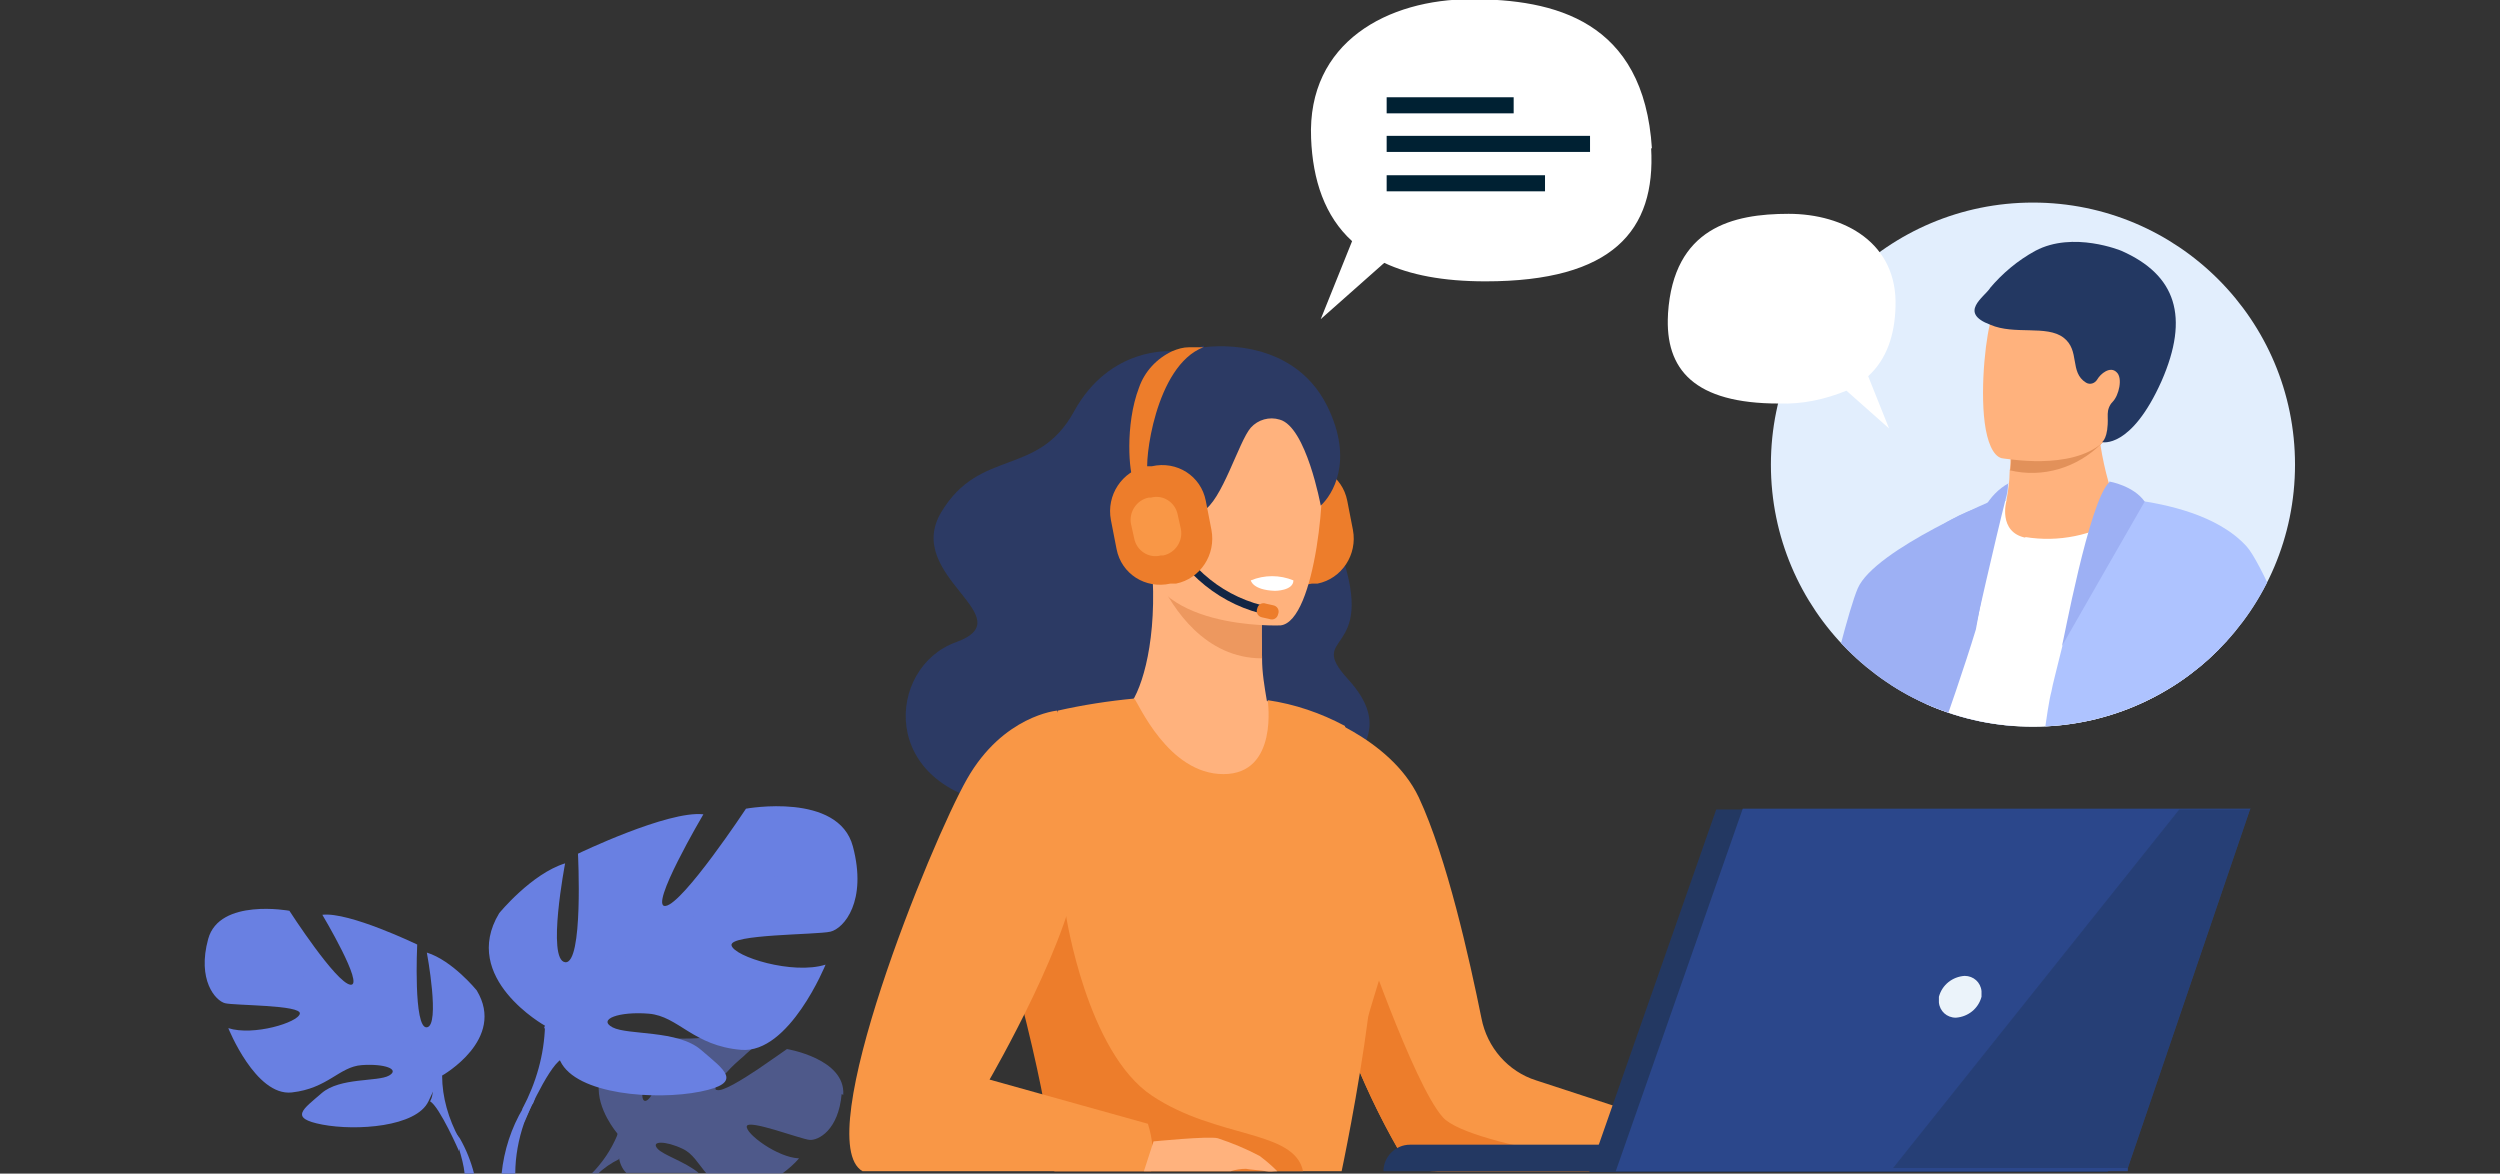 <?xml version="1.0" encoding="UTF-8"?>
<svg id="Ebene_1" data-name="Ebene 1" xmlns="http://www.w3.org/2000/svg" xmlns:xlink="http://www.w3.org/1999/xlink" version="1.1" viewBox="0 0 311 146">
  <rect x="0" y="0" width="311" height="146" fill="#333333" stroke="none"/>
  <defs>
    <style>
      .cls-1, .cls-2, .cls-3, .cls-4, .cls-5, .cls-6, .cls-7, .cls-8, .cls-9, .cls-10, .cls-11, .cls-12, .cls-13, .cls-14, .cls-15, .cls-16, .cls-17, .cls-18 {
        stroke-width: 0px;
      }

      .cls-1, .cls-14 {
        fill: #233862;
      }

      .cls-2 {
        fill: #e2eefd;
      }

      .cls-19 {
        clip-path: url(#clippath);
      }

      .cls-3 {
        fill: none;
      }

      .cls-4 {
        fill: #aec3ff;
      }

      .cls-5 {
        fill: #ed7d2b;
      }

      .cls-6 {
        fill: #2c3a64;
      }

      .cls-7 {
        fill: #9db0f4;
      }

      .cls-8 {
        fill: #ebf3fa;
      }

      .cls-9 {
        fill: #6980e2;
      }

      .cls-20, .cls-14 {
        opacity: .5;
      }

      .cls-10 {
        fill: #ed985f;
      }

      .cls-11 {
        fill: #2b478b;
      }

      .cls-12 {
        fill: #002133;
      }

      .cls-13 {
        fill: #fff;
      }

      .cls-14 {
        isolation: isolate;
      }

      .cls-15 {
        fill: #e2915a;
      }

      .cls-16 {
        fill: #f99746;
      }

      .cls-17 {
        fill: #122544;
      }

      .cls-18 {
        fill: #ffb27d;
      }
    </style>
    <clipPath id="clippath">
      <circle class="cls-3" cx="252.9" cy="57.8" r="32.6"/>
    </clipPath>
  </defs>
  <g id="_11671313_13019" data-name=" 11671313 13019">
    <g id="Gruppe_1187" data-name="Gruppe 1187">
      <g id="Gruppe_1182" data-name="Gruppe 1182" class="cls-20">
        <path id="Pfad_1693" data-name="Pfad 1693" class="cls-9" d="M104.7,136.1c-.4,4.5-2.9,5.8-4,5.7s-7.6-2.6-7.8-1.7,3.8,3.9,6.5,4c-.6.7-1.3,1.3-2.1,1.9h-9.4c-1.1-1.3-1.7-2.5-3-3.1-2.1-1-4-1-3.1,0,.7.8,3.4,1.6,5.1,3h-9c-.5-.5-.8-1.2-.9-1.9,0-.1,0-.3,0-.4h0l-.2-2.6s-2.6-3-2.3-6.1c0-.6.2-1.3.5-1.8.4-.7.9-1.2,1.5-1.7,0,0,3.5-2.1,6.3-1.9-1.1,1.9-2.1,3.8-2.8,5.8,0,.2,0,.4-.1.6,0,.5,0,.8.2,1,.3.2.7-.2,1.1-.9,0-.1.1-.2.2-.3,1-2.1,1.9-4.3,2.6-6.5,0,0,.3,0,.9,0,.6,0,1.5,0,2.5-.1h0c.3,0,.7,0,1,0,1.1,0,2.2,0,3.2,0,.9,0,1.9.2,2.8.6,0,0-.1.1-.4.3-.1,0-.3.2-.4.4h0c-.3.3-.7.6-1.1,1-.7.6-1.5,1.3-2.1,2-.6.5-1.1,1.2-1.4,1.9,0,.2,0,.3.2.3.7.2,3-1.2,5.1-2.6,1.9-1.3,3.6-2.5,3.6-2.5,0,0,7.3,1.2,7,5.7h0Z"/>
        <path id="Pfad_1694" data-name="Pfad 1694" class="cls-9" d="M77,143.8c0,.1,0,.2,0,.4-1,.5-1.9,1.1-2.7,1.9h-.8c1.4-1.4,2.5-3,3.3-4.9,4.4-5.7,24.3-4.9,24.3-4.9-22.4.7-24.1,6.1-24.1,7.5h0Z"/>
      </g>
      <g id="Gruppe_1184" data-name="Gruppe 1184">
        <path id="Pfad_1695" data-name="Pfad 1695" class="cls-9" d="M55,133.8s8-4.5,4.3-10.6c0,0-3-3.7-6.2-4.7,0,0,1.7,9.1,0,9.3s-1.2-10.3-1.2-10.3c0,0-8.5-4.1-11.8-3.7,0,0,5.3,8.9,3.5,8.7s-7.6-9.2-7.6-9.2c0,0-8.7-1.6-10.1,3.5s.9,7.7,2.1,8,9.5.2,9.3,1.3-5.8,2.8-8.9,1.8c0,0,3.4,8.5,7.9,8s5.9-3.2,8.7-3.4,4.8.5,3.4,1.3-6.1.2-8.4,2.2-4.1,3.1.1,3.9,11.7.3,13.2-2.9l1.5-3.2h0Z"/>
        <g id="Gruppe_1183" data-name="Gruppe 1183">
          <path id="Pfad_1696" data-name="Pfad 1696" class="cls-9" d="M29.9,118.4s22.5,7.3,25.1,15.4c0,2.7.8,5.4,2.1,7.8v1.6s-2.4-5.5-3.6-6.2c0,0,5-7.1-23.6-18.6h0Z"/>
          <path id="Pfad_1697" data-name="Pfad 1697" class="cls-9" d="M58.9,146h-1.1c-.1-1-.4-2.1-.7-3.1h0s0,0,0,0c0-.2-.2-.4-.2-.5h0s0,0,0,0c-.3-.5-.4-.9-.6-1.2h0s0,0,0,0c-.6-1.6.9.4.9.4.8,1.4,1.4,2.9,1.8,4.5h0Z"/>
        </g>
      </g>
      <g id="Gruppe_1186" data-name="Gruppe 1186">
        <path id="Pfad_1698" data-name="Pfad 1698" class="cls-9" d="M67.8,127.6s-10.6-5.9-5.7-14c0,0,4-4.9,8.2-6.2,0,0-2.3,12,0,12.3s1.6-13.5,1.6-13.5c0,0,11.2-5.4,15.6-4.9,0,0-6.9,11.7-4.7,11.4s10-12.1,10-12.1c0,0,11.5-2.1,13.3,4.7s-1.1,10.2-2.8,10.6-12.6.3-12.3,1.7,7.6,3.7,11.7,2.4c0,0-4.5,11.1-10.5,10.6s-7.8-4.2-11.5-4.5-6.4.7-4.5,1.7,8.1.3,11,2.8,5.4,4.1-.1,5.2-15.4.4-17.4-3.8l-2-4.2h0Z"/>
        <g id="Gruppe_1185" data-name="Gruppe 1185">
          <path id="Pfad_1699" data-name="Pfad 1699" class="cls-9" d="M100.9,107.3s-29.7,9.6-33.1,20.3c-.1,3.6-1.1,7.1-2.8,10.3v2.1s3.1-7.2,4.8-8.2c0,0-6.6-9.3,31.1-24.6h0Z"/>
          <path id="Pfad_1700" data-name="Pfad 1700" class="cls-9" d="M66.2,137.4h0c-.2.4-.4.9-.7,1.6h0s0,0,0,0c-.1.2-.2.5-.3.7,0,0,0,0,0,0h0c-.7,2-1.1,4.2-1.1,6.3h-1.7c.3-2.9,1.2-5.7,2.7-8.2h0c0,0,2.1-2.6,1.2-.5h0Z"/>
        </g>
      </g>
    </g>
    <g id="Gruppe_1191" data-name="Gruppe 1191">
      <g id="Gruppe_1189" data-name="Gruppe 1189">
        <path id="Pfad_1701" data-name="Pfad 1701" class="cls-6" d="M145.8,43.7s-7.7-.7-12.2,7.5-11.7,4.5-16.5,12.5,10.4,13.1,1.8,16.2-9.8,18.2,6.1,20.3,40.9-1.2,42.4-3.9,5.7-5.9.3-11.8,3.7-2.6-.9-15.8-20.9-25-20.9-25h0Z"/>
        <path id="Pfad_1702" data-name="Pfad 1702" class="cls-5" d="M163.9,72.6h-.7c-3.1.7-6.1-1.2-6.7-4.3l-.7-3.6c-.6-3.1,1.4-6.1,4.4-6.7h.7c3.1-.7,6.1,1.2,6.7,4.3l.7,3.6c.6,3.1-1.4,6.1-4.4,6.7h0Z"/>
        <path id="Pfad_1703" data-name="Pfad 1703" class="cls-16" d="M207.8,145.7h-28.8c-2.1,0-4.1-1.1-5.2-3-4.7-8.2-8.6-18.3-9.6-26.4-.5-4.3-.2-8,1.2-10.6,4.5-7.9-2.6-17.2-2.6-17.2,0,0,10.1,3.1,13.7,10.7,3.5,7.5,6.3,20.1,7.8,27.5.7,3.6,3.3,6.6,6.8,7.7l16.2,5.3c.7,1.9.8,3.9.4,5.9Z"/>
        <path id="Pfad_1704" data-name="Pfad 1704" class="cls-5" d="M207.8,145.7h-29.4c-1.8,0-3.4-.9-4.3-2.4-4.8-8.3-8.9-18.7-9.9-26.9l4.8-1.5s6.8,20,10.5,24.1c3.4,3.8,28.2,6.8,28.2,6.8h0Z"/>
        <path id="Pfad_1705" data-name="Pfad 1705" class="cls-18" d="M167.6,101.5c-2.9,2.4-6.2,4.3-9.7,5.5-15.4,5.4-22.9-7.2-26.2-16.1,1.5-1.1,3.3-1.9,5.2-2.2,1.1-.3,2.3-.5,3.3-.6,1.6-1.6,3.6-7.4,3.2-16.1h.8c0,.1,12.8,2.1,12.8,2.1,0,0-.1,4,0,7.8,0,1.8.3,3.5.6,5.3.8.2,1.5.6,2.1,1.2h0c3.1,4.1,5.8,8.5,8,13.1h0Z"/>
        <path id="Pfad_1706" data-name="Pfad 1706" class="cls-10" d="M157,74.1s-.1,4,0,7.8c-7.1,0-11.1-6.2-12.8-9.8l12.8,2h0Z"/>
        <path id="Pfad_1707" data-name="Pfad 1707" class="cls-16" d="M173.7,114.8c0,.3-3.5,11.4-3.5,11.7-1.2,9.3-3.3,19.2-3.3,19.2h-4.7s-31,0-31,0c0,0,3.7-11.3-6.1-28.6-.3-.6-.7-1.1-1-1.7-1.4-2.3,7.5-27,7.5-27,3.1-.7,6.3-1.2,9.5-1.5.5.5,4.2,9.4,11.1,9.4s5.5-9.2,5.5-9.2c3.4.5,6.6,1.6,9.6,3.2,0,0,6.8,22.9,6.6,24.5h0Z"/>
        <path id="Pfad_1708" data-name="Pfad 1708" class="cls-18" d="M159.3,77.8s-16.8.7-17.1-9.8-2.6-17.4,8.1-18.3,12.9,3,13.9,6.5-.5,21.1-4.9,21.6Z"/>
        <path id="Pfad_1709" data-name="Pfad 1709" class="cls-13" d="M155.6,72.2s.2,1.2,3,1.3c0,0,2.3,0,2.3-1.3-1.7-.7-3.6-.7-5.3,0Z"/>
        <path id="Pfad_1710" data-name="Pfad 1710" class="cls-17" d="M156.8,76.3c-5.8-1.5-10.5-5.8-12.7-11.4l1-.3-.5.2.5-.2c2,5.3,6.4,9.3,11.9,10.7,0,0,.1,0,.2,0l-.2,1h-.2s0,0,0,0Z"/>
        <path id="Pfad_1711" data-name="Pfad 1711" class="cls-5" d="M157.9,77l-.9-.2c-.5-.1-.8-.6-.6-1.1h0c.1-.5.6-.8,1.1-.6l.9.2c.5.1.8.6.6,1.1h0c-.1.5-.6.8-1.1.6h0Z"/>
        <path id="Pfad_1712" data-name="Pfad 1712" class="cls-6" d="M149.8,43.2s10.8-1.7,15.3,7.3c3.4,6.9.6,11.1-.8,12.4,0,0-1.8-9.8-5.1-10.7-1.3-.4-2.7,0-3.6,1-1.5,1.7-3.6,9.2-6,10.4,0,0-7.5,1.8-7.9-.8s1.3-9.8,1.7-12.1c.6-3.5,3-6.4,6.3-7.7h0Z"/>
        <g id="Gruppe_1188" data-name="Gruppe 1188">
          <path id="Pfad_1713" data-name="Pfad 1713" class="cls-5" d="M146.3,72.6h-.7c-3.1.7-6.1-1.2-6.7-4.3l-.7-3.6c-.6-3.1,1.4-6.1,4.4-6.7h.7c3.1-.7,6.1,1.2,6.7,4.3l.7,3.6c.6,3.1-1.4,6.1-4.4,6.7h0Z"/>
          <path id="Pfad_1714" data-name="Pfad 1714" class="cls-5" d="M141,59.7c-.5-.7-1.1-6.8.7-11.5.7-2,2.2-3.6,4.1-4.5.7-.3,1.4-.5,2.1-.5h1.8c-6,2.3-7.4,14.4-6.9,15.7,0,0,0,0,0,0l-1.8.9h0Z"/>
          <path id="Pfad_1715" data-name="Pfad 1715" class="cls-16" d="M144.7,69.1h-.3c-1.5.4-3-.6-3.3-2.1l-.4-1.8c-.3-1.5.7-3,2.2-3.3h.3c1.5-.4,3,.6,3.3,2.1l.4,1.8c.3,1.5-.7,3-2.2,3.3Z"/>
        </g>
        <path id="Pfad_1716" data-name="Pfad 1716" class="cls-5" d="M131.1,145.7s-.3-8.1-6.1-28.6l7.6-3.3s2.6,17.1,10.7,22.5c8.1,5.4,17.7,4.2,18.8,9.4h-31.1Z"/>
        <path id="Pfad_1717" data-name="Pfad 1717" class="cls-16" d="M131.5,88.4s-6.7.6-11.2,8.5-19.6,45-13,48.8h35.9c.4-2,.2-4-.4-5.9l-19.7-5.5s10.8-18.6,11-27.1-2.6-18.8-2.6-18.8h0Z"/>
        <path id="Pfad_1718" data-name="Pfad 1718" class="cls-18" d="M143.4,142s7-.7,8.1-.4c1.8.6,3.5,1.3,5.2,2.2.8.6,1.5,1.2,2.2,1.9-.5,0-.9.1-1.4,0-.5-.1-2.1-.2-2.5-.3-.6,0-1.3.1-1.9.3h-10.8l1.2-3.7h0Z"/>
      </g>
      <g id="Gruppe_1190" data-name="Gruppe 1190">
        <path id="Pfad_1719" data-name="Pfad 1719" class="cls-1" d="M213.6,145.7h-41.5c0-1.8,1.5-3.3,3.3-3.3h38.2v3.3Z"/>
        <path id="Pfad_1720" data-name="Pfad 1720" class="cls-1" d="M277.6,100.7l-15.4,45.1h-64.5l15.8-45.1h64.1Z"/>
        <path id="Pfad_1721" data-name="Pfad 1721" class="cls-11" d="M279.9,100.7l-15.2,44.6v.4h-63.7l15.8-45.1h63.2Z"/>
        <path id="Pfad_1722" data-name="Pfad 1722" class="cls-8" d="M246.5,124c-.4,1.5-1.7,2.5-3.2,2.6-1.1,0-2-.8-2.1-1.9,0-.2,0-.5,0-.7.4-1.5,1.7-2.5,3.2-2.6,1.1,0,2,.8,2.1,1.9,0,.2,0,.5,0,.7Z"/>
        <path id="Pfad_1723" data-name="Pfad 1723" class="cls-14" d="M279.9,100.7l-15.2,44.6h-29.2l35.6-44.6h8.8Z"/>
      </g>
    </g>
    <path id="Pfad_1724" data-name="Pfad 1724" class="cls-13" d="M205.5,18.5C204.5,2.5,193.3-.1,183-.1s-20.4,5.3-19.9,17.3c.2,5.2,1.7,9.7,5.1,12.8l-3.9,9.7,7.9-7c3.2,1.5,7.3,2.3,12.6,2.3,15.8,0,21.2-6.3,20.6-16.6h0Z"/>
    <g id="Gruppe_1192" data-name="Gruppe 1192">
      <rect id="Rechteck_202" data-name="Rechteck 202" class="cls-12" x="172.5" y="12.1" width="15.8" height="2"/>
      <rect id="Rechteck_203" data-name="Rechteck 203" class="cls-12" x="172.5" y="16.9" width="25.3" height="2"/>
      <rect id="Rechteck_204" data-name="Rechteck 204" class="cls-12" x="172.5" y="21.8" width="19.7" height="2"/>
    </g>
    <g id="Gruppe_1196" data-name="Gruppe 1196">
      <circle id="Ellipse_133" data-name="Ellipse 133" class="cls-2" cx="252.9" cy="57.8" r="32.6"/>
      <g class="cls-19">
        <g id="Gruppe_1195" data-name="Gruppe 1195">
          <g id="Gruppe_1194" data-name="Gruppe 1194">
            <path id="Pfad_1725" data-name="Pfad 1725" class="cls-1" d="M271,240.5h-11.7c.2-1.4.5-2.8.9-4.2.2-.6.4-1.1.7-1.7,1.1-2.3,8.3-.8,8.3-.8.6.8,1.1,1.8,1.2,2.8.3,1.3.5,2.6.5,3.9h0Z"/>
            <path id="Pfad_1726" data-name="Pfad 1726" class="cls-7" d="M249.6,62.2s-9.3,1.6-11.4,7.1-14,94.2-14,94.2c0,0,5.9,4.7,18.5,3s6.9-104.3,6.9-104.3h0Z"/>
            <path id="Pfad_1727" data-name="Pfad 1727" class="cls-1" d="M235.7,236.8c0,1.6-.2,3.1-.8,3.7h-23.1c.3-.8,1.1-2.1,3.5-2.5,2.7-.4,6.9-1.7,9.3-4.3.9-.9,1.5-2,1.8-3.3,1.1-4.8,9,1.5,9,1.5.2,1.6.3,3.3.3,4.9Z"/>
            <path id="Pfad_1728" data-name="Pfad 1728" class="cls-1" d="M225.8,234.4c2.6.8,7.5,3.3,10.6,2.2,2-.8,13.3-33.5,14.1-47.8.1-1.4.3-2.9.6-4.3.7-3.7,1.8-8.8,3.2-14.4,3.6-15,8.5-33.8,8.4-39.8-.2-9.3-27.8-2-27.8-2-1.3,6.2-2.1,12.4-2.3,18.7-.8,22-2.8,59.1-8.4,84.8-.2,1.1.5,2.2,1.6,2.5Z"/>
            <path id="Pfad_1729" data-name="Pfad 1729" class="cls-11" d="M244.9,130.4l14.6,105.8s6.4,1.5,11.4.3c0,0,4.3-56.3,3.9-69.8s3.1-36.4-.8-38.9-29.1,2.7-29.1,2.7Z"/>
            <path id="Pfad_1730" data-name="Pfad 1730" class="cls-13" d="M275.9,67s-15.3-9.9-26.3-4.8c-1.8.8-3.8,3.1-5.2,4.6-4,4.4-11.7,74-11.7,74,0,0,22.1,7.5,43.3-2.5v-71.2h0Z"/>
            <path id="Pfad_1731" data-name="Pfad 1731" class="cls-7" d="M248.7,61.9s-15.5,6.4-17.6,11.3-8.9,34.9-8.9,38.4,11.9.8,13.8-4.9c1.6-4.7,7-19.2,9.8-28.4l3-16.4h0Z"/>
            <g id="Gruppe_1193" data-name="Gruppe 1193">
              <path id="Pfad_1732" data-name="Pfad 1732" class="cls-18" d="M251.9,66.8c4.2.7,8.4-.2,12-2.4-1.3-2.9-2.1-5.9-2.6-9,0-.1,0-.2,0-.3,0-.7-.1-1.4,0-2.1h-8.8s-2.4,1.1-2.4,1.9,0,.8,0,1.2c0,1,0,1.9-.1,2.6,0,1.2-.2,2.4-.4,3.6,0,0-1.1,3.9,2.4,4.6h0Z"/>
              <path id="Pfad_1733" data-name="Pfad 1733" class="cls-15" d="M250,58.5c4.1,1,8.4-.3,11.4-3.3.1-.1.2-.2.2-.2,0,0-.1,0-.2-.1-2.5-1-8.1-.2-11.2.9,0,1,0,1.9-.1,2.6h0Z"/>
              <path id="Pfad_1734" data-name="Pfad 1734" class="cls-18" d="M263.6,51.4c-1.2,6.4-9.4,6.2-13,5.8-1-.1-1.6-.2-1.6-.2-1.1-.3-1.8-2.1-2.1-4.4-.6-4.6.2-11.4.9-13.1,1.2-2.6,3.4-5.4,11.7-3.4s5.6,7.2,4.1,15.4h0Z"/>
              <path id="Pfad_1735" data-name="Pfad 1735" class="cls-1" d="M247.5,35.9c1.6-1.9,3.5-3.5,5.7-4.7,4.7-2.5,10.7,0,10.7,0,6.8,3,8.5,8.2,5,16.2-3.8,8.5-7.4,7.6-7.4,7.6,0,0,.8-.5.7-3.1,0-.2,0-.3,0-.4,0-.5.2-1.1.6-1.5.8-.8,1.3-3,.5-3.7-.8-.8-2,.2-2.4.9-.3.5-.9.7-1.4.4,0,0,0,0,0,0-2.1-1.3-.7-4-2.8-5.6s-6.1-.3-9.1-1.6c-4-1.5-.8-3.4,0-4.6h0Z"/>
            </g>
            <path id="Pfad_1736" data-name="Pfad 1736" class="cls-4" d="M246.6,170c1.3.3,2.7.6,4,.8,1.2.2,2.3.3,3.5.4,6.6.6,13.2-.4,20.9-2.6,1.7-.5,3.5-1.1,5.4-1.7.2,0-.5-20.4-1.3-41.5,0-2.2-.2-4.3-.3-6.5,0-.9,0-1.8-.1-2.7-.7-18.6-1.5-35.4-1.6-36.3-.4-2-.7-3.8-1-5.3-1.1-4.4-2.4-6.8-5.2-8.9-.3-.2-2.5-1.4-4.6-2.4-1.7-.8-3.1-1.5-3.1-1.5h0c-.7.3-1.5,1.8-2.3,4-1.7,4.7-3.1,9.5-4.3,14.4,0,0,0,0,0,0h0c-.7,2.9-1.3,5.1-1.4,5.8-.3,1.1-.6,3.2-1,6.1-.5,3.9-1.2,9.2-1.9,15.2,0,.6-.1,1.2-.2,1.9,0,.7-.2,1.4-.2,2.2,0,.2,0,.5,0,.7-.3,2.4-.5,4.8-.8,7.3-.2,2.1-3.3,3.6-3.6,5.7-.1,1.2-.4,12.6-.7,16.2-.2,2.6,0,27.4,0,28.6h0Z"/>
            <path id="Pfad_1737" data-name="Pfad 1737" class="cls-7" d="M269.2,87.5s.5,18.8-13.6,21.1-4.7,2.9-4.7,2.9c0,0,26.5-1.1,27-1.8s-8.7-22.1-8.7-22.1h0Z"/>
            <path id="Pfad_1738" data-name="Pfad 1738" class="cls-7" d="M257.3,116.6s.3.2.8.5c0,0,0,0,0,0,5.5,3.4,11.6,6,17.8,7.6,1,.3,2,.5,3,.7,0-2.2-.2-4.3-.3-6.5,1.2,0,2.3-.2,3.5-.5,0-.3,0-.6-.1-.9-1.2-.5-2.4-1-3.5-1.4-.9-.4-1.8-.7-2.7-1-3.8-1.5-6.7-2.4-6.7-2.4l-11.3,3.6-.7.2Z"/>
            <path id="Pfad_1739" data-name="Pfad 1739" class="cls-4" d="M254.3,116.3s1.5.4,3.8.8c0,0,0,0,0,0,5.9,1.2,11.8,1.9,17.8,2,.9,0,1.9,0,2.8-.1,1.2,0,2.3-.2,3.5-.5,2.1-.3,4-1.2,5.6-2.6,9.5-9.7-5.2-44.5-8.3-47.9-3.6-4-10.2-5.3-13.9-5.8-.2,0-.3,0-.4,0-1.3-.2-2.1-.2-2.1-.2h0s.3.9.8,2.5c.2.6.4,1.3.6,2.1,2.2,7.3,6.6,21.7,8.5,29.9.7,3,1.1,5.1.9,5.7-.7,2.8-8.4,4.2-13.3,4.8-2,.3-3.6.4-3.9.4,0,0,0,0,0,0l-.3,1.2-.7,2.8-.7,2.7-.6,2.3h0Z"/>
            <path id="Pfad_1740" data-name="Pfad 1740" class="cls-18" d="M256.5,107.3s-6.4-.4-6.7,1c-.7,3.5,5.5,6.3,7.5,6.1s.7-7.4-.8-7.1Z"/>
            <path id="Pfad_1741" data-name="Pfad 1741" class="cls-7" d="M262.4,59.9s3,.5,4.4,2.5c0,0-10.4,18.1-10.3,18s3.4-18.2,5.9-20.4Z"/>
            <path id="Pfad_1742" data-name="Pfad 1742" class="cls-7" d="M249.9,60.1c-1.3.7-2.3,1.8-3,3l-1.2,15.2s2.5-11.1,3.8-16.2c.2-.7.3-1.3.3-2h0Z"/>
          </g>
        </g>
      </g>
    </g>
    <path id="Pfad_1743" data-name="Pfad 1743" class="cls-13" d="M207.5,39c.7-10.7,8.1-12.4,15-12.4s13.6,3.6,13.3,11.6c-.1,3.5-1.1,6.5-3.4,8.6l2.6,6.5-5.3-4.7c-2.7,1.1-5.5,1.7-8.4,1.6-10.5,0-14.2-4.2-13.8-11.1Z"/>
  </g>
</svg>